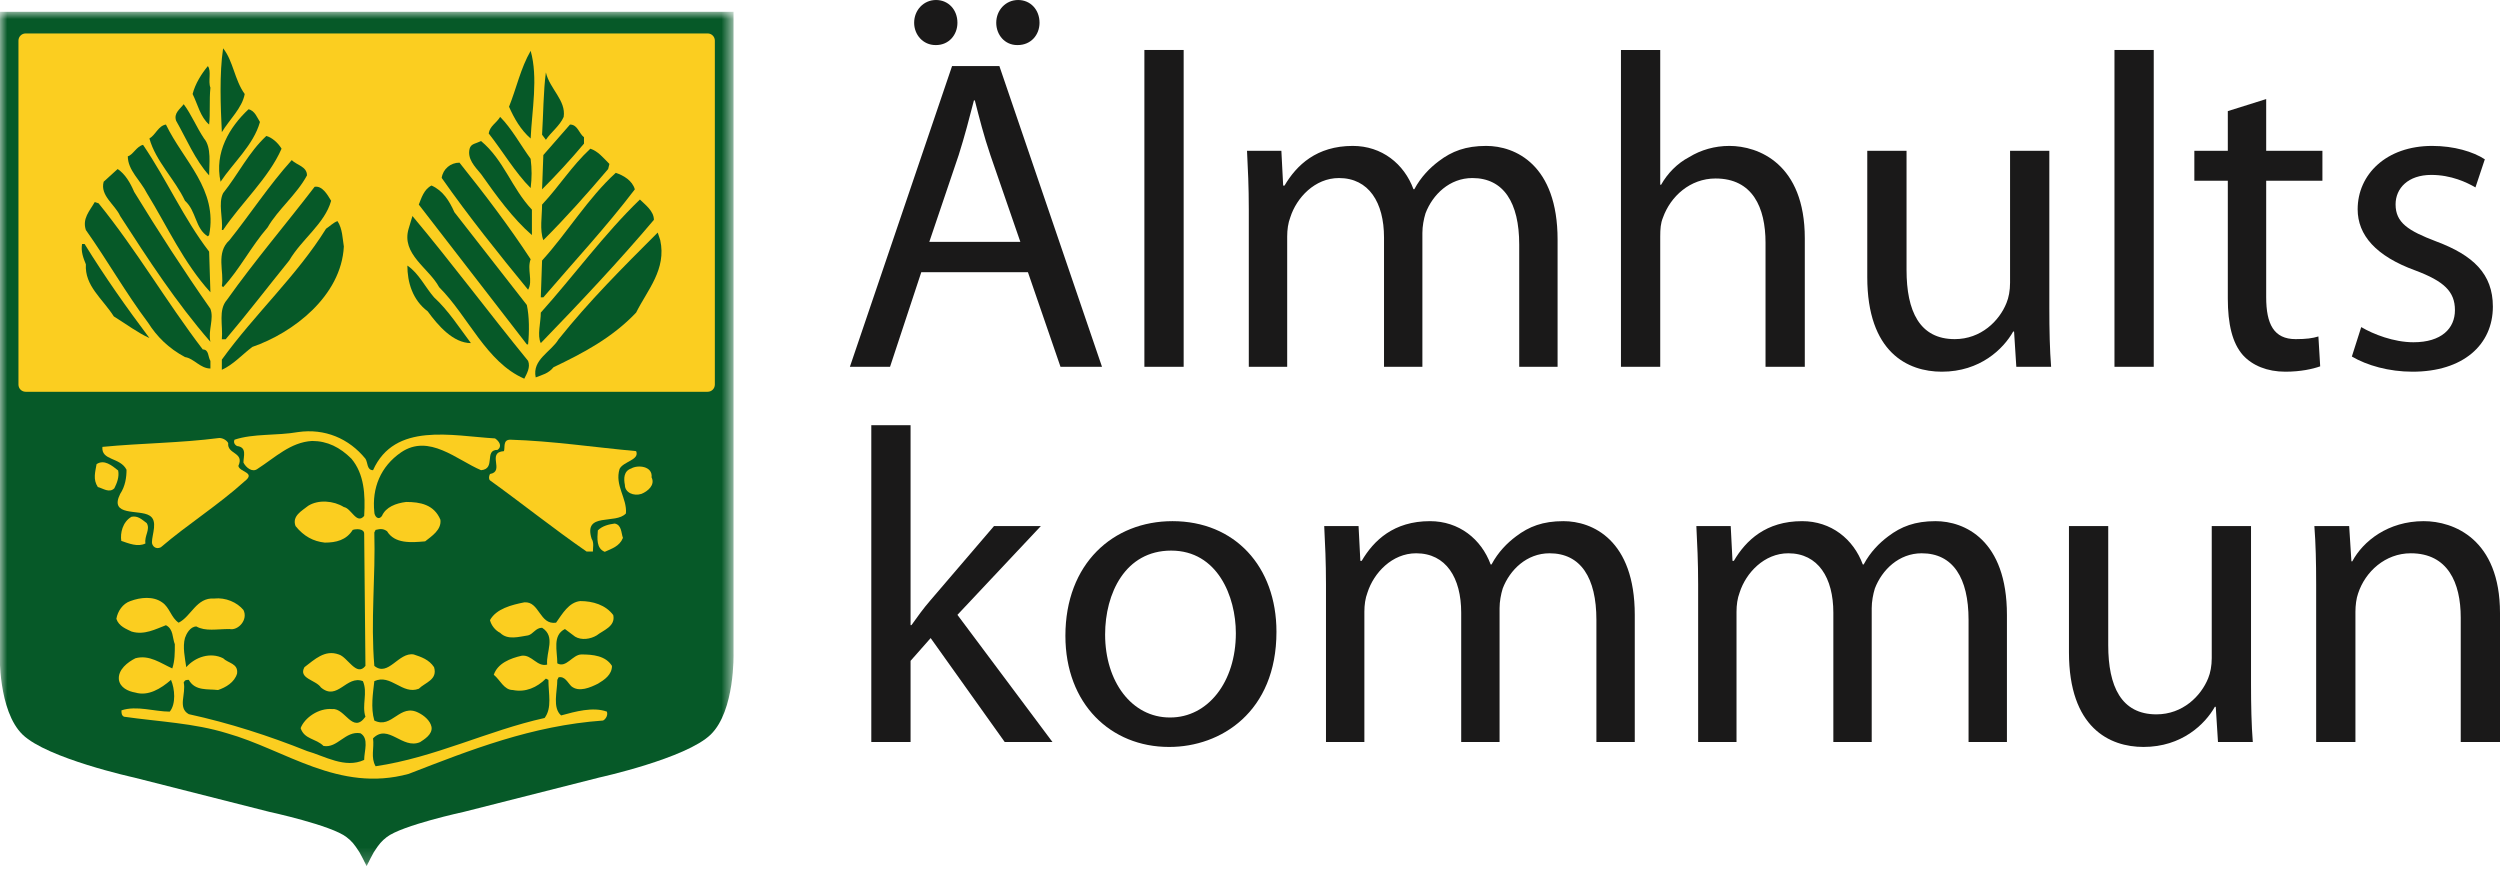 <?xml version="1.0" encoding="UTF-8"?>
<svg width="175px" height="61px" viewBox="0 0 175 61" version="1.1" xmlns="http://www.w3.org/2000/svg" xmlns:xlink="http://www.w3.org/1999/xlink">
    <title>almhult_lgo_cmyk (1)</title>
    <defs>
        <polygon id="path-1" points="0 0 51.349 0 51.349 59.802 0 59.802"></polygon>
    </defs>
    <g id="Final" stroke="none" stroke-width="1" fill="none" fill-rule="evenodd">
        <g id="skola" transform="translate(-140, -32)">
            <g id="almhult_lgo_cmyk-(1)" transform="translate(140, 32)">
                <rect id="Rectangle" x="0" y="0" width="175" height="61"></rect>
                <g id="Group-3" transform="translate(0, 0.827)">
                    <mask id="mask-2" fill="white">
                        <use xlink:href="#path-1"></use>
                    </mask>
                    <g id="Clip-2"></g>
                    <path d="M25.664,59.802 C25.874,59.36 26.002,59.134 26.165,58.83 C26.549,58.232 26.708,58.057 27.067,57.774 C28.117,56.945 32.478,56.001 32.478,56.001 L41.959,53.597 C41.959,53.597 48.035,52.262 49.748,50.593 C51.462,48.924 51.347,44.9 51.347,44.9 L51.347,0 L-0.02,0 L-0.02,44.9 C-0.02,44.9 -0.135,48.924 1.579,50.593 C3.293,52.262 9.369,53.597 9.369,53.597 L18.849,56.001 C18.849,56.001 23.21,56.945 24.26,57.774 C24.619,58.057 24.778,58.232 25.162,58.83 C25.325,59.134 25.454,59.36 25.664,59.802" id="Fill-1" fill="#065928" mask="url(#mask-2)"></path>
                </g>
                <path d="M50.039,26.921 C50.039,27.199 49.814,27.424 49.536,27.424 L1.795,27.424 C1.517,27.424 1.292,27.199 1.292,26.921 L1.292,2.844 C1.292,2.566 1.517,2.341 1.795,2.341 L49.536,2.341 C49.814,2.341 50.039,2.566 50.039,2.844 L50.039,26.921" id="Fill-4" fill="#FBCE20"></path>
                <path d="M17.13,6.582 C16.952,7.561 16.063,8.362 15.529,9.251 C15.44,7.472 15.352,5.16 15.618,3.381 C16.329,4.27 16.418,5.604 17.13,6.582" id="Fill-5" fill="#065928"></path>
                <path d="M37.145,9.696 C36.433,9.073 35.988,8.273 35.632,7.472 C36.166,6.138 36.433,4.804 37.145,3.558 C37.678,5.426 37.234,7.739 37.145,9.696" id="Fill-6" fill="#065928"></path>
                <path d="M14.729,6.138 C14.639,7.027 14.729,7.917 14.639,8.718 C14.017,8.184 13.839,7.294 13.483,6.582 C13.661,5.871 14.106,5.16 14.551,4.626 C14.817,4.981 14.551,5.693 14.729,6.138" id="Fill-7" fill="#065928"></path>
                <path d="M39.457,8.184 C39.19,8.806 38.568,9.251 38.212,9.785 L37.945,9.429 C38.034,8.006 38.034,6.405 38.212,5.07 C38.479,6.227 39.635,7.027 39.457,8.184" id="Fill-8" fill="#065928"></path>
                <path d="M14.284,9.696 C14.817,10.318 14.639,11.475 14.639,12.276 C13.661,11.208 13.038,9.696 12.327,8.451 C12.149,7.917 12.593,7.65 12.86,7.294 C13.394,8.006 13.749,8.895 14.284,9.696" id="Fill-9" fill="#065928"></path>
                <path d="M18.197,8.539 C17.752,10.141 16.329,11.386 15.44,12.721 C14.995,10.674 16.063,8.895 17.397,7.65 C17.842,7.739 18.02,8.273 18.197,8.539" id="Fill-10" fill="#065928"></path>
                <path d="M37.145,11.119 C37.234,11.831 37.234,12.453 37.145,13.165 C36.077,12.098 35.187,10.585 34.209,9.34 C34.298,8.806 34.743,8.629 35.01,8.184 C35.811,8.985 36.433,10.141 37.145,11.119" id="Fill-11" fill="#065928"></path>
                <path d="M40.88,9.607 L40.88,10.052 C39.991,11.119 38.924,12.276 37.945,13.254 L38.034,10.852 L39.902,8.718 C40.435,8.718 40.525,9.34 40.88,9.607" id="Fill-12" fill="#065928"></path>
                <path d="M11.615,8.718 C12.86,11.297 15.262,13.254 14.639,16.456 L14.551,16.545 C13.661,16.011 13.749,14.766 12.949,14.055 C12.238,12.542 10.904,11.297 10.459,9.696 C10.904,9.429 11.081,8.806 11.615,8.718" id="Fill-13" fill="#065928"></path>
                <path d="M19.709,10.408 C18.82,12.453 16.863,14.232 15.618,16.101 L15.529,16.101 C15.618,15.3 15.262,14.232 15.618,13.521 C16.686,12.187 17.397,10.674 18.642,9.518 C18.998,9.607 19.443,9.963 19.709,10.408" id="Fill-14" fill="#065928"></path>
                <path d="M37.234,14.677 L37.234,16.456 C35.899,15.3 34.743,13.699 33.675,12.187 C33.23,11.653 32.697,11.119 32.874,10.408 C32.964,10.052 33.319,10.052 33.675,9.874 C35.276,11.208 35.811,13.165 37.234,14.677" id="Fill-15" fill="#065928"></path>
                <path d="M10.014,10.141 C11.704,12.632 12.86,15.3 14.639,17.613 L14.729,20.459 C12.86,18.413 11.704,15.834 10.281,13.521 C9.836,12.632 8.947,11.92 8.947,10.941 C9.302,10.852 9.569,10.23 10.014,10.141" id="Fill-16" fill="#065928"></path>
                <path d="M42.659,11.475 L42.571,11.831 C41.058,13.61 39.635,15.211 38.034,16.812 C37.767,16.101 37.945,15.122 37.945,14.322 C39.19,12.987 39.991,11.653 41.325,10.408 C41.859,10.585 42.215,11.03 42.659,11.475" id="Fill-17" fill="#065928"></path>
                <path d="M21.489,12.276 C20.777,13.61 19.443,14.677 18.731,15.922 C17.575,17.257 16.774,18.858 15.618,20.103 L15.529,20.014 C15.707,19.036 15.084,17.702 16.063,16.812 C17.486,15.033 18.82,12.987 20.421,11.208 C20.777,11.564 21.489,11.653 21.489,12.276" id="Fill-18" fill="#065928"></path>
                <path d="M32.163,11.386 C33.942,13.61 35.632,15.834 37.145,18.147 C36.878,18.858 37.322,19.659 36.967,20.282 C34.921,17.79 32.786,15.122 30.918,12.453 C31.007,11.831 31.54,11.386 32.163,11.386" id="Fill-19" fill="#065928"></path>
                <path d="M9.392,13.432 C11.081,16.19 12.86,18.947 14.729,21.616 C14.995,22.327 14.551,23.128 14.729,23.928 C12.327,21.171 10.369,18.147 8.412,15.122 C8.057,14.322 6.989,13.699 7.256,12.721 L8.235,11.831 C8.769,12.187 9.125,12.809 9.392,13.432" id="Fill-20" fill="#065928"></path>
                <path d="M44.438,13.254 C42.482,15.834 40.169,18.324 38.034,20.815 L37.856,20.815 L37.945,18.236 C39.724,16.279 41.148,13.877 43.104,12.098 C43.638,12.276 44.261,12.632 44.438,13.254" id="Fill-21" fill="#065928"></path>
                <path d="M31.808,14.855 L36.878,21.349 C37.055,22.149 37.055,23.217 36.967,24.106 L36.878,24.106 L29.316,14.322 C29.494,13.877 29.672,13.254 30.206,12.987 C31.007,13.343 31.451,14.055 31.808,14.855" id="Fill-22" fill="#065928"></path>
                <path d="M23.179,14.055 C22.734,15.656 21.133,16.724 20.244,18.236 C18.731,20.103 17.307,21.971 15.796,23.75 L15.529,23.75 C15.618,22.772 15.262,21.704 15.885,20.993 C17.842,18.236 19.976,15.745 22.023,13.076 C22.556,12.987 22.912,13.61 23.179,14.055" id="Fill-23" fill="#065928"></path>
                <path d="M45.773,15.389 C43.371,18.236 40.613,21.171 37.856,24.017 C37.589,23.484 37.856,22.594 37.856,21.882 C40.169,19.303 42.304,16.367 44.794,13.966 C45.15,14.322 45.773,14.766 45.773,15.389" id="Fill-24" fill="#065928"></path>
                <path d="M6.901,14.232 C9.569,17.524 11.615,21.082 14.194,24.462 C14.639,24.462 14.551,24.996 14.729,25.262 L14.729,25.796 C14.017,25.796 13.572,25.085 12.949,24.996 C11.793,24.373 10.992,23.573 10.369,22.594 C8.769,20.459 7.523,18.236 6.011,16.101 C5.744,15.3 6.278,14.766 6.633,14.143 L6.901,14.232" id="Fill-25" fill="#065928"></path>
                <path d="M36.967,25.262 C37.145,25.707 36.878,26.152 36.7,26.508 C34.032,25.351 32.786,22.149 30.74,20.103 C30.028,18.769 28.072,17.79 28.604,16.011 L28.871,15.122 C31.629,18.413 34.209,21.882 36.967,25.262" id="Fill-26" fill="#065928"></path>
                <path d="M24.069,17.257 C23.89,20.726 20.51,23.306 17.664,24.284 C16.952,24.818 16.329,25.529 15.529,25.885 L15.529,25.174 C17.842,21.971 20.777,19.303 22.823,16.011 C23.09,15.834 23.357,15.567 23.624,15.478 C23.979,16.011 23.979,16.724 24.069,17.257" id="Fill-27" fill="#065928"></path>
                <path d="M46.217,16.812 C46.662,18.858 45.328,20.282 44.528,21.882 C42.838,23.662 40.792,24.729 38.746,25.707 C38.389,26.152 37.945,26.241 37.5,26.419 C37.234,25.174 38.568,24.64 39.101,23.75 C41.236,21.082 43.549,18.769 46.04,16.279 L46.217,16.812" id="Fill-28" fill="#065928"></path>
                <path d="M5.922,17.079 C7.346,19.392 8.857,21.527 10.459,23.662 C9.658,23.306 8.88,22.716 7.968,22.149 C7.157,20.882 5.922,20.014 6.011,18.502 C5.833,18.058 5.655,17.613 5.744,17.079 L5.922,17.079" id="Fill-29" fill="#065928"></path>
                <path d="M30.384,20.815 C31.363,21.704 32.163,22.95 32.964,24.017 C31.718,24.017 30.65,22.772 29.939,21.793 C28.871,20.993 28.516,19.748 28.516,18.591 C29.316,19.125 29.761,20.103 30.384,20.815" id="Fill-30" fill="#065928"></path>
                <path d="M25.581,32.112 C25.758,32.379 25.669,32.913 26.114,32.913 C27.627,29.533 31.629,30.511 34.653,30.689 C34.921,30.867 35.187,31.223 34.831,31.49 C33.853,31.49 34.743,32.824 33.675,32.913 C31.985,32.201 30.028,30.334 28.072,31.668 C26.648,32.646 26.026,34.158 26.203,35.849 C26.203,36.116 26.47,36.471 26.737,36.116 C27.004,35.493 27.715,35.226 28.427,35.137 C29.406,35.137 30.384,35.314 30.829,36.382 C30.918,37.093 30.206,37.539 29.761,37.894 C28.783,37.983 27.627,38.072 27.092,37.183 C26.826,37.005 26.648,37.005 26.292,37.093 L26.203,37.272 C26.292,40.385 25.936,43.409 26.203,46.612 C27.182,47.412 27.893,45.632 28.961,45.812 C29.494,45.989 30.028,46.167 30.384,46.702 C30.65,47.591 29.761,47.768 29.316,48.213 C28.16,48.657 27.36,47.146 26.203,47.68 C26.114,48.481 25.936,49.547 26.203,50.437 C27.449,51.059 27.982,49.191 29.316,49.903 C29.672,50.08 30.117,50.437 30.206,50.881 C30.295,51.415 29.672,51.771 29.406,51.949 C28.16,52.483 27.182,50.614 26.114,51.682 C26.203,52.394 25.936,53.017 26.292,53.638 C30.473,53.017 34.12,51.149 38.123,50.259 C38.656,49.547 38.389,48.569 38.389,47.591 L38.212,47.502 C37.589,48.124 36.789,48.481 35.899,48.302 C35.276,48.302 35.01,47.591 34.565,47.235 C34.831,46.434 35.721,46.078 36.522,45.9 C37.234,45.812 37.589,46.702 38.301,46.522 C38.212,45.632 38.924,44.566 37.945,43.943 C37.5,43.943 37.322,44.388 36.967,44.477 C36.344,44.566 35.543,44.832 35.01,44.299 C34.653,44.121 34.387,43.765 34.298,43.409 C34.743,42.609 35.811,42.342 36.7,42.164 C37.767,42.075 37.767,43.765 38.924,43.588 C39.369,42.964 39.813,42.164 40.613,42.075 C41.503,42.075 42.392,42.342 42.927,43.053 C43.104,43.853 42.215,44.121 41.77,44.477 C41.325,44.743 40.703,44.832 40.258,44.566 L39.546,44.032 C38.656,44.477 39.012,45.544 39.012,46.434 C39.635,46.79 40.08,45.812 40.703,45.812 C41.503,45.812 42.392,45.9 42.838,46.612 C42.838,47.235 42.304,47.591 41.859,47.857 C41.325,48.124 40.525,48.481 39.991,48.035 C39.724,47.768 39.546,47.323 39.101,47.412 L39.012,47.591 C39.012,48.391 38.656,49.547 39.279,50.08 C40.258,49.814 41.503,49.458 42.482,49.814 C42.571,50.08 42.392,50.348 42.215,50.437 C37.234,50.792 32.964,52.483 28.604,54.173 C23.712,55.507 19.976,52.483 15.885,51.326 C13.572,50.614 11.17,50.525 8.68,50.17 C8.502,50.08 8.502,49.903 8.502,49.725 C9.569,49.37 10.814,49.814 11.882,49.814 C12.327,49.28 12.238,48.213 11.97,47.591 C11.259,48.213 10.369,48.746 9.48,48.481 C8.947,48.391 8.412,48.124 8.324,47.591 C8.235,46.878 8.947,46.345 9.48,46.078 C10.459,45.812 11.259,46.434 12.06,46.79 C12.238,46.256 12.238,45.722 12.238,45.099 C12.06,44.654 12.149,44.032 11.615,43.765 C10.904,44.032 10.103,44.477 9.213,44.21 C8.857,44.032 8.324,43.853 8.146,43.32 C8.235,42.786 8.591,42.254 9.125,42.075 C9.836,41.809 10.726,41.72 11.348,42.164 C11.882,42.52 11.97,43.232 12.505,43.588 C13.394,43.143 13.749,41.809 14.995,41.897 C15.796,41.809 16.596,42.164 17.041,42.698 C17.386,43.387 16.663,44.165 16.063,44.032 C15.173,44.032 14.372,44.21 13.749,43.853 C13.305,43.853 13.038,44.388 12.949,44.654 C12.771,45.278 12.949,46.078 13.038,46.702 C13.661,45.989 14.729,45.632 15.618,46.078 C15.973,46.434 16.686,46.434 16.596,47.146 C16.418,47.768 15.796,48.124 15.262,48.302 C14.551,48.213 13.661,48.391 13.216,47.591 C13.038,47.591 12.949,47.591 12.86,47.768 C13.038,48.569 12.415,49.547 13.216,49.992 C16.063,50.614 18.82,51.504 21.489,52.572 C22.734,52.928 24.157,53.817 25.492,53.194 C25.492,52.572 25.848,51.682 25.225,51.326 C24.157,51.149 23.624,52.394 22.644,52.216 C22.111,51.682 21.311,51.771 21.044,50.97 C21.311,50.259 22.289,49.547 23.267,49.635 C24.157,49.547 24.691,51.415 25.581,50.17 C25.313,49.37 25.758,48.481 25.403,47.68 C24.247,47.235 23.624,49.102 22.467,48.124 C22.111,47.591 20.866,47.502 21.311,46.702 C22.023,46.167 22.734,45.456 23.712,45.812 C24.335,45.989 24.958,47.412 25.581,46.612 L25.492,37.36 C25.492,37.005 24.958,37.005 24.691,37.093 C24.247,37.805 23.534,37.983 22.734,37.983 C21.933,37.894 21.278,37.55 20.689,36.827 C20.421,36.116 21.133,35.76 21.578,35.403 C22.289,34.959 23.357,35.047 24.069,35.493 C24.602,35.582 24.958,36.738 25.492,36.116 C25.581,34.603 25.492,33.18 24.602,32.112 C23.802,31.312 22.912,30.867 21.845,30.867 C20.332,30.956 19.265,32.024 18.02,32.824 C17.664,33.091 17.219,32.735 17.041,32.379 C17.041,31.934 17.307,31.312 16.596,31.223 C16.418,31.134 16.329,30.956 16.418,30.778 C17.752,30.334 19.354,30.511 20.866,30.245 C22.734,29.977 24.424,30.689 25.581,32.112" id="Fill-31" fill="#FBCE20"></path>
                <path d="M15.973,31.015 C15.885,31.816 17.13,31.638 16.686,32.616 C16.774,33.061 17.93,33.061 17.13,33.684 C15.262,35.373 13.128,36.708 11.259,38.31 C10.904,38.487 10.636,38.22 10.636,37.953 C10.636,37.42 11.081,36.441 10.459,36.086 C9.747,35.641 7.612,36.175 8.412,34.573 C8.769,34.039 8.857,33.417 8.857,32.883 C8.412,31.993 7.078,32.26 7.168,31.282 C9.925,31.015 12.593,31.015 15.352,30.659 C15.618,30.659 15.885,30.837 15.973,31.015" id="Fill-32" fill="#FBCE20"></path>
                <path d="M44.528,31.579 C44.794,32.201 43.638,32.291 43.371,32.824 C43.015,33.98 43.905,34.869 43.816,35.937 C43.104,36.738 40.816,35.815 41.415,37.717 C41.592,37.983 41.503,38.339 41.503,38.606 L41.058,38.606 C38.746,37.005 36.522,35.226 34.298,33.624 C34.209,33.536 34.209,33.358 34.298,33.18 C35.366,33.002 34.032,31.668 35.276,31.579 C35.366,31.312 35.187,30.778 35.721,30.778 C38.656,30.867 41.592,31.312 44.528,31.579" id="Fill-33" fill="#FBCE20"></path>
                <path d="M8.271,32.935 C8.361,33.38 8.183,33.825 8.005,34.18 C7.65,34.537 7.205,34.18 6.848,34.092 C6.493,33.558 6.671,33.024 6.76,32.49 C7.294,32.134 7.827,32.58 8.271,32.935" id="Fill-34" fill="#FBCE20"></path>
                <path d="M41.849,37.129 C42.166,36.804 42.634,36.701 43.028,36.648 C43.523,36.741 43.478,37.309 43.606,37.654 C43.365,38.248 42.824,38.401 42.333,38.628 C41.738,38.388 41.805,37.697 41.849,37.129" id="Fill-35" fill="#FBCE20"></path>
                <path d="M10.271,36.619 C10.538,37.064 10.093,37.509 10.181,38.042 C9.648,38.31 9.025,38.042 8.492,37.865 C8.402,37.331 8.581,36.53 9.204,36.175 C9.648,36.086 9.915,36.352 10.271,36.619" id="Fill-36" fill="#FBCE20"></path>
                <path d="M45.611,33.416 C45.877,33.95 45.344,34.395 44.9,34.572 C44.365,34.75 43.742,34.483 43.742,33.95 C43.654,33.505 43.654,32.971 44.187,32.793 C44.632,32.526 45.7,32.615 45.611,33.416" id="Fill-37" fill="#FBCE20"></path>
                <path d="M71.205,3.155 C70.331,3.155 69.737,2.436 69.737,1.593 C69.737,0.718 70.393,0 71.268,0 C72.142,0 72.767,0.688 72.767,1.593 C72.767,2.436 72.174,3.155 71.237,3.155 L71.205,3.155 Z M71.424,16.93 L69.331,10.87 C68.863,9.496 68.55,8.247 68.238,7.028 L68.175,7.028 C67.863,8.247 67.519,9.558 67.113,10.839 L65.052,16.93 L71.424,16.93 Z M65.489,3.155 C64.615,3.155 63.99,2.436 63.99,1.593 C63.99,0.718 64.646,0 65.52,0 C66.395,0 67.02,0.688 67.02,1.593 C67.02,2.436 66.426,3.155 65.52,3.155 L65.489,3.155 Z M64.49,19.054 L62.303,25.676 L59.492,25.676 L66.645,4.623 L69.956,4.623 L77.14,25.676 L74.235,25.676 L71.955,19.054 L64.49,19.054 L64.49,19.054 Z" id="Fill-38" fill="#1A1919"></path>
                <polygon id="Fill-39" fill="#1A1919" points="80.107 25.676 82.856 25.676 82.856 3.498 80.107 3.498"></polygon>
                <path d="M87.416,14.65 C87.416,13.057 87.354,11.807 87.291,10.558 L89.696,10.558 L89.822,12.994 L89.915,12.994 C90.758,11.558 92.164,10.214 94.694,10.214 C96.724,10.214 98.286,11.463 98.942,13.244 L99.005,13.244 C99.473,12.37 100.098,11.745 100.723,11.276 C101.628,10.589 102.597,10.214 104.034,10.214 C106.064,10.214 109.031,11.526 109.031,16.774 L109.031,25.676 L106.345,25.676 L106.345,17.117 C106.345,14.181 105.252,12.463 103.065,12.463 C101.472,12.463 100.285,13.619 99.786,14.931 C99.661,15.337 99.567,15.836 99.567,16.305 L99.567,25.676 L96.881,25.676 L96.881,16.618 C96.881,14.181 95.819,12.463 93.726,12.463 C92.039,12.463 90.758,13.837 90.321,15.212 C90.165,15.618 90.103,16.086 90.103,16.555 L90.103,25.676 L87.416,25.676 L87.416,14.65" id="Fill-40" fill="#1A1919"></path>
                <path d="M113.467,3.498 L116.216,3.498 L116.216,12.932 L116.278,12.932 C116.716,12.151 117.403,11.432 118.246,10.995 C119.058,10.495 120.027,10.214 121.057,10.214 C123.088,10.214 126.336,11.463 126.336,16.68 L126.336,25.676 L123.587,25.676 L123.587,16.992 C123.587,14.525 122.682,12.494 120.089,12.494 C118.309,12.494 116.934,13.744 116.403,15.243 C116.247,15.618 116.216,16.024 116.216,16.555 L116.216,25.676 L113.467,25.676 L113.467,3.498" id="Fill-41" fill="#1A1919"></path>
                <path d="M143.453,21.553 C143.453,23.114 143.484,24.489 143.578,25.676 L141.142,25.676 L140.985,23.208 L140.923,23.208 C140.236,24.427 138.612,26.019 135.925,26.019 C133.551,26.019 130.709,24.676 130.709,19.398 L130.709,10.558 L133.458,10.558 L133.458,18.898 C133.458,21.771 134.363,23.739 136.831,23.739 C138.674,23.739 139.955,22.459 140.454,21.209 C140.611,20.834 140.704,20.334 140.704,19.803 L140.704,10.558 L143.453,10.558 L143.453,21.553" id="Fill-42" fill="#1A1919"></path>
                <polygon id="Fill-43" fill="#1A1919" points="148.013 25.676 150.762 25.676 150.762 3.498 148.013 3.498"></polygon>
                <path d="M158.633,6.934 L158.633,10.558 L162.569,10.558 L162.569,12.651 L158.633,12.651 L158.633,20.803 C158.633,22.677 159.164,23.739 160.695,23.739 C161.444,23.739 161.882,23.677 162.288,23.552 L162.413,25.644 C161.882,25.832 161.038,26.019 159.976,26.019 C158.696,26.019 157.665,25.582 157.009,24.864 C156.259,24.02 155.947,22.677 155.947,20.897 L155.947,12.651 L153.604,12.651 L153.604,10.558 L155.947,10.558 L155.947,7.778 L158.633,6.934" id="Fill-44" fill="#1A1919"></path>
                <path d="M165.286,22.896 C166.129,23.396 167.566,23.958 168.941,23.958 C170.908,23.958 171.846,22.989 171.846,21.709 C171.846,20.397 171.065,19.679 169.066,18.929 C166.317,17.929 165.036,16.461 165.036,14.65 C165.036,12.213 167.035,10.214 170.252,10.214 C171.783,10.214 173.126,10.62 173.938,11.151 L173.282,13.119 C172.689,12.775 171.596,12.244 170.19,12.244 C168.565,12.244 167.691,13.181 167.691,14.306 C167.691,15.587 168.565,16.149 170.533,16.899 C173.126,17.867 174.501,19.179 174.501,21.459 C174.501,24.146 172.408,26.019 168.878,26.019 C167.223,26.019 165.692,25.582 164.63,24.957 L165.286,22.896" id="Fill-45" fill="#1A1919"></path>
                <path d="M63.74,43.759 L63.802,43.759 C64.177,43.228 64.677,42.54 65.114,42.041 L69.581,36.824 L72.861,36.824 L67.02,43.04 L73.673,51.942 L70.331,51.942 L65.146,44.665 L63.74,46.258 L63.74,51.942 L60.991,51.942 L60.991,29.765 L63.74,29.765 L63.74,43.759" id="Fill-46" fill="#1A1919"></path>
                <path d="M81.918,50.224 C84.542,50.224 86.51,47.757 86.51,44.321 C86.51,41.76 85.229,38.542 81.981,38.542 C78.763,38.542 77.358,41.541 77.358,44.414 C77.358,47.726 79.232,50.224 81.887,50.224 L81.918,50.224 Z M81.825,52.286 C77.764,52.286 74.578,49.287 74.578,44.508 C74.578,39.448 77.92,36.481 82.075,36.481 C86.416,36.481 89.352,39.636 89.352,44.227 C89.352,49.85 85.448,52.286 81.856,52.286 L81.825,52.286 L81.825,52.286 Z" id="Fill-47" fill="#1A1919"></path>
                <path d="M92.819,40.916 C92.819,39.323 92.757,38.074 92.695,36.824 L95.099,36.824 L95.224,39.261 L95.318,39.261 C96.162,37.824 97.567,36.481 100.097,36.481 C102.128,36.481 103.689,37.73 104.345,39.511 L104.408,39.511 C104.876,38.636 105.501,38.011 106.126,37.543 C107.032,36.856 108,36.481 109.437,36.481 C111.467,36.481 114.434,37.793 114.434,43.04 L114.434,51.942 L111.748,51.942 L111.748,43.384 C111.748,40.448 110.655,38.73 108.468,38.73 C106.875,38.73 105.688,39.885 105.189,41.197 C105.064,41.603 104.97,42.103 104.97,42.572 L104.97,51.942 L102.284,51.942 L102.284,42.884 C102.284,40.448 101.222,38.73 99.129,38.73 C97.443,38.73 96.162,40.104 95.724,41.478 C95.568,41.884 95.506,42.353 95.506,42.821 L95.506,51.942 L92.819,51.942 L92.819,40.916" id="Fill-48" fill="#1A1919"></path>
                <path d="M118.87,40.916 C118.87,39.323 118.807,38.074 118.745,36.824 L121.15,36.824 L121.275,39.261 L121.369,39.261 C122.212,37.824 123.618,36.481 126.148,36.481 C128.178,36.481 129.74,37.73 130.395,39.511 L130.458,39.511 C130.926,38.636 131.551,38.011 132.176,37.543 C133.082,36.856 134.05,36.481 135.487,36.481 C137.518,36.481 140.485,37.793 140.485,43.04 L140.485,51.942 L137.799,51.942 L137.799,43.384 C137.799,40.448 136.705,38.73 134.519,38.73 C132.926,38.73 131.739,39.885 131.239,41.197 C131.114,41.603 131.02,42.103 131.02,42.572 L131.02,51.942 L128.334,51.942 L128.334,42.884 C128.334,40.448 127.272,38.73 125.179,38.73 C123.493,38.73 122.212,40.104 121.774,41.478 C121.619,41.884 121.556,42.353 121.556,42.821 L121.556,51.942 L118.87,51.942 L118.87,40.916" id="Fill-49" fill="#1A1919"></path>
                <path d="M157.571,47.819 C157.571,49.381 157.602,50.755 157.696,51.942 L155.259,51.942 L155.103,49.474 L155.041,49.474 C154.354,50.693 152.729,52.286 150.043,52.286 C147.669,52.286 144.827,50.943 144.827,45.664 L144.827,36.824 L147.576,36.824 L147.576,45.164 C147.576,48.038 148.482,50.005 150.949,50.005 C152.792,50.005 154.072,48.725 154.573,47.475 C154.728,47.101 154.822,46.601 154.822,46.07 L154.822,36.824 L157.571,36.824 L157.571,47.819" id="Fill-50" fill="#1A1919"></path>
                <path d="M162.131,40.916 C162.131,39.323 162.1,38.074 162.006,36.824 L164.442,36.824 L164.599,39.292 L164.661,39.292 C165.411,37.886 167.16,36.481 169.659,36.481 C171.751,36.481 175,37.73 175,42.915 L175,51.942 L172.251,51.942 L172.251,43.228 C172.251,40.791 171.346,38.73 168.753,38.73 C166.972,38.73 165.567,40.01 165.067,41.541 C164.942,41.884 164.88,42.384 164.88,42.821 L164.88,51.942 L162.131,51.942 L162.131,40.916" id="Fill-51" fill="#1A1919"></path>
            </g>
        </g>
    </g>
</svg>